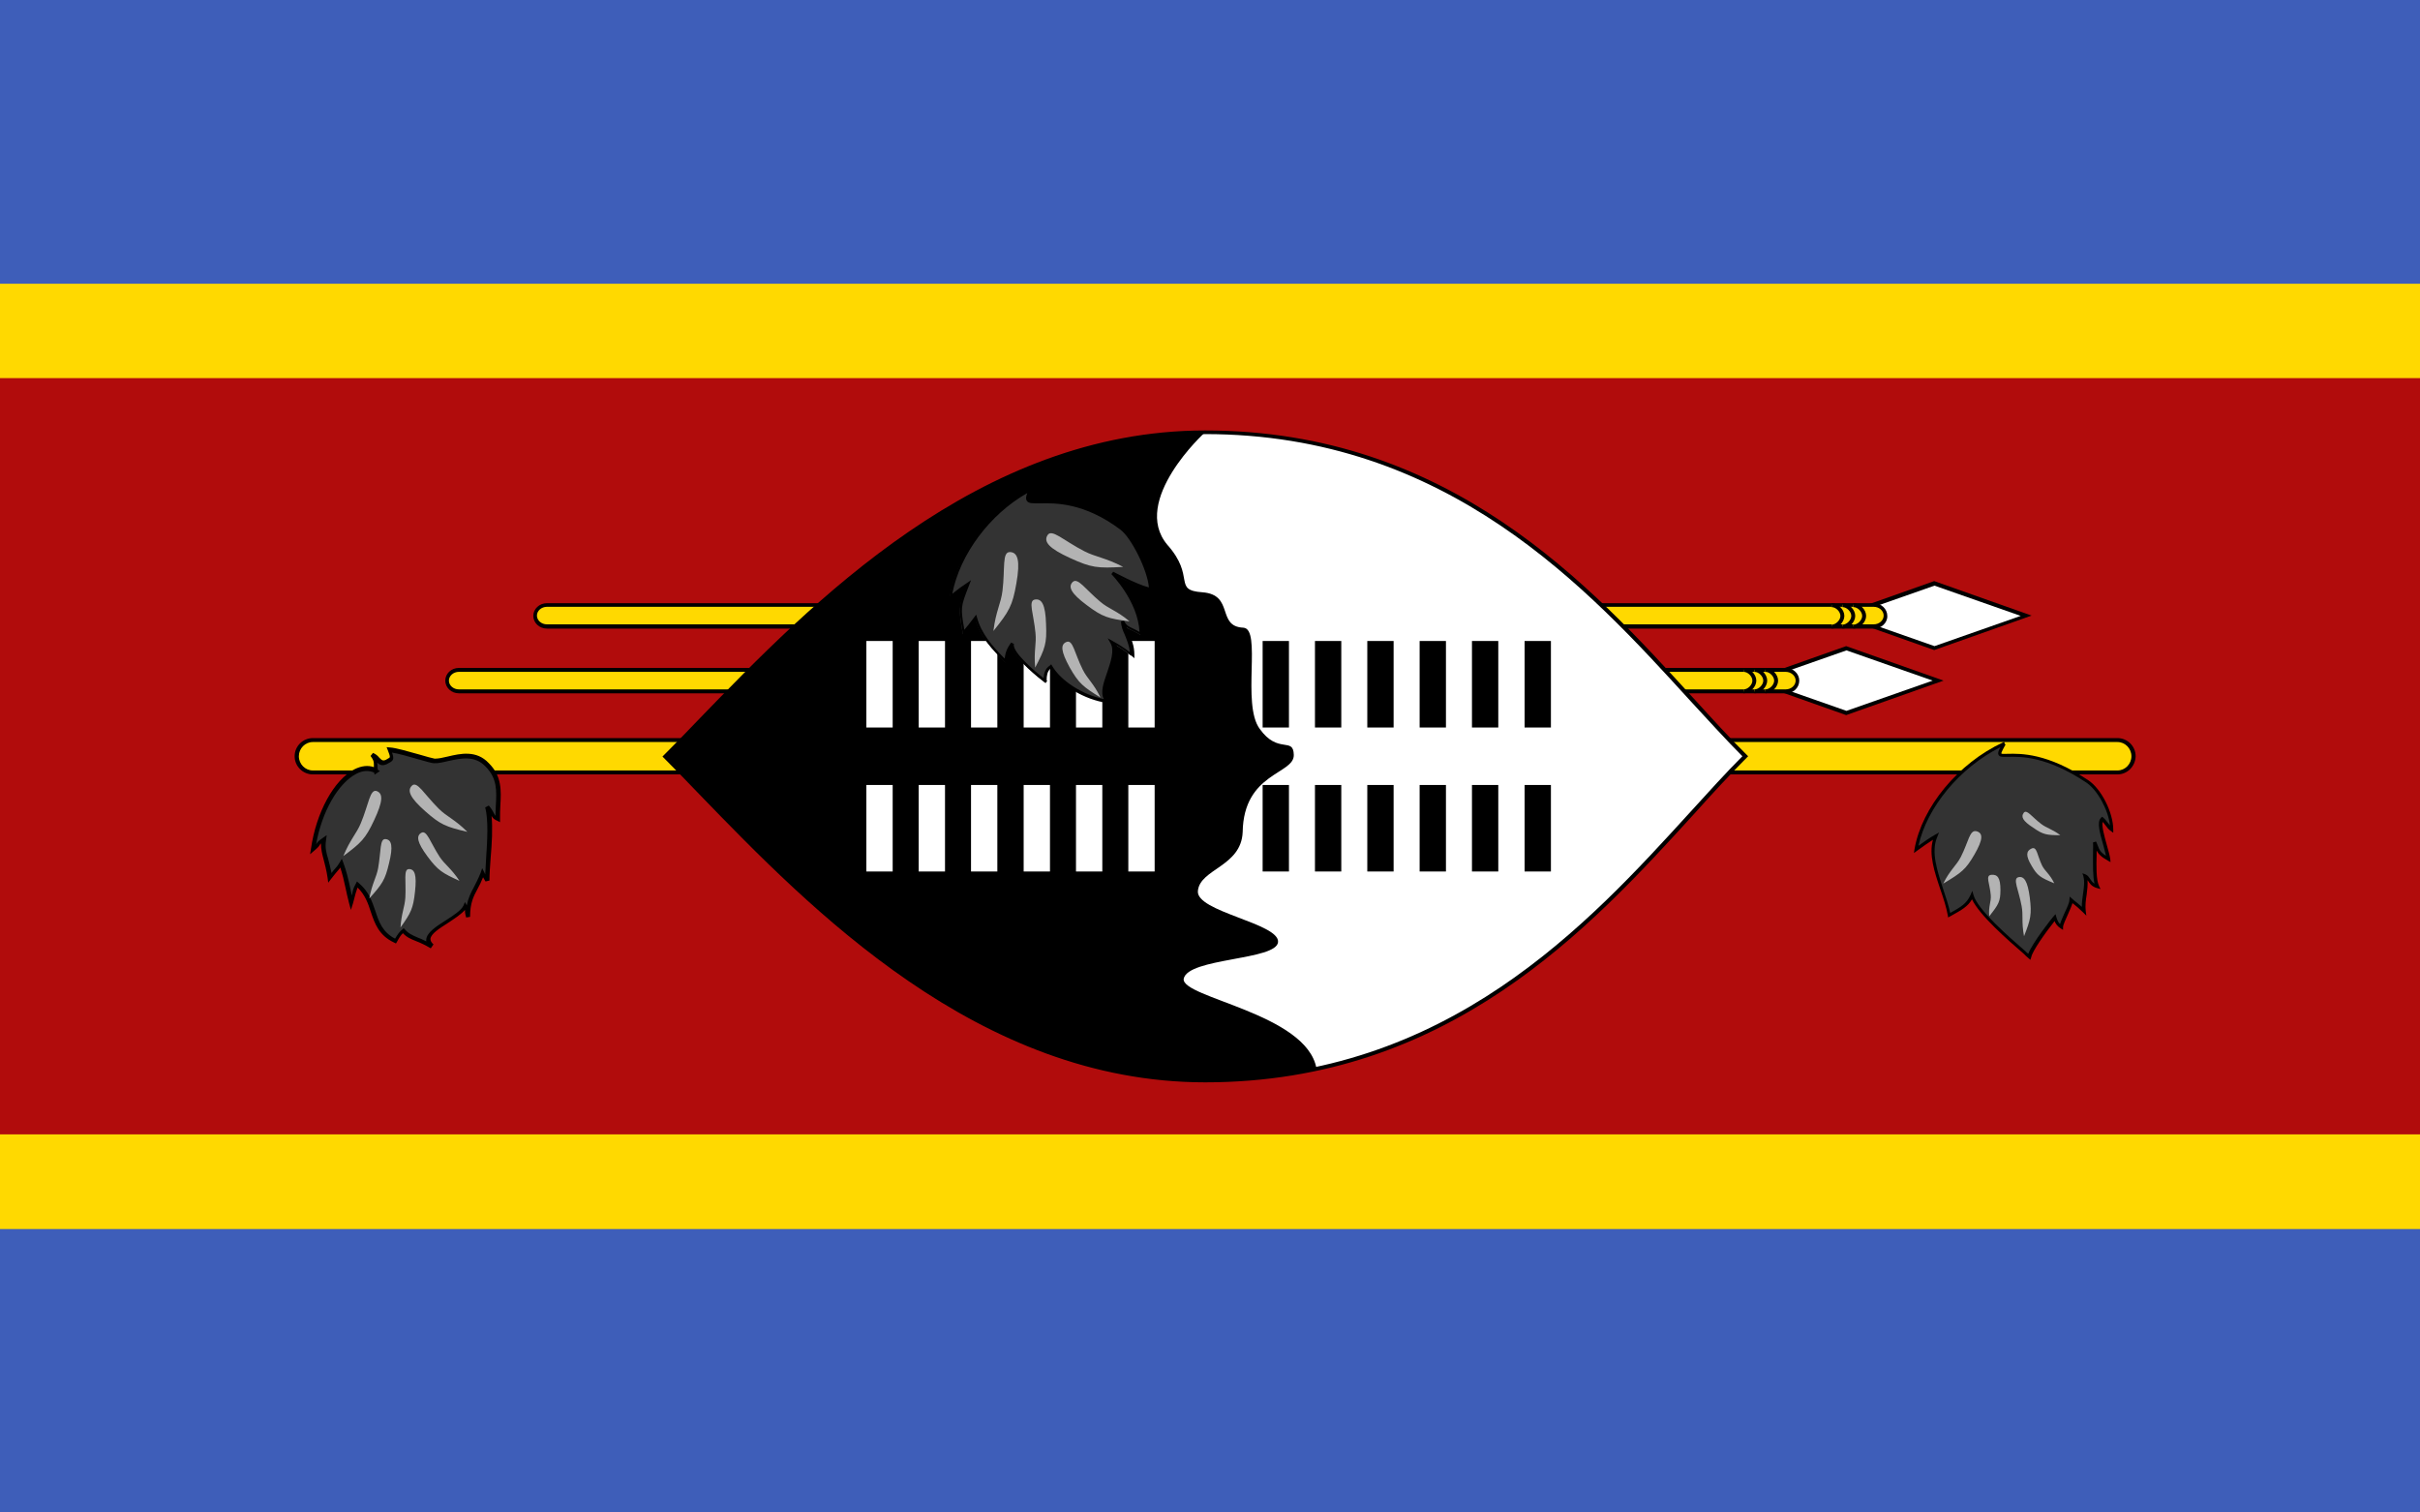 <?xml version="1.0" encoding="utf-8"?>
<!-- Generator: Adobe Illustrator 26.0.1, SVG Export Plug-In . SVG Version: 6.00 Build 0)  -->
<svg version="1.1"
	 id="svg50" inkscape:version="0.92.4 (5da689c313, 2019-01-14)" sodipodi:docname="Flag_of_Eswatini.svg" xmlns:cc="http://creativecommons.org/ns#" xmlns:dc="http://purl.org/dc/elements/1.1/" xmlns:inkscape="http://www.inkscape.org/namespaces/inkscape" xmlns:rdf="http://www.w3.org/1999/02/22-rdf-syntax-ns#" xmlns:sodipodi="http://sodipodi.sourceforge.net/DTD/sodipodi-0.dtd" xmlns:svg="http://www.w3.org/2000/svg"
	 xmlns="http://www.w3.org/2000/svg" xmlns:xlink="http://www.w3.org/1999/xlink" x="0px" y="0px" viewBox="0 0 800 500"
	 style="enable-background:new 0 0 800 500;" xml:space="preserve">
<style type="text/css">
	.st0{fill:#3E5EB9;}
	.st1{fill:#FFD900;}
	.st2{fill:#B10C0C;}
	.st3{fill:#FFFFFF;}
	.st4{fill:#333333;}
	.st5{fill:#B3B3B3;}
</style>
<path id="path2" class="st0" d="M0,0h800v500H0V0z"/>
<path id="path4" class="st1" d="M0,93.8h800v312.5H0V93.8z"/>
<path id="path6" class="st2" d="M0,125h800v250H0V125z"/>
<path id="path8_00000098222708960370621860000012486746933113020846_" class="st3" d="M639.4,192.9l-30.4,10.7l30.4,10.7l30.4-10.7
	L639.4,192.9z"/>
<path d="M639.4,214.9l-32.2-11.4l32.2-11.4l32.2,11.4L639.4,214.9z M611,203.6l28.5,10l28.5-10l-28.5-10L611,203.6z"/>
<path id="rect10_00000023274892720605185040000012498055727125854856_" class="st1" d="M180.8,200h438.6c2.1,0,3.9,1.6,3.9,3.6v0
	c0,2-1.7,3.6-3.9,3.6H180.8c-2.1,0-3.9-1.6-3.9-3.6v0C176.9,201.6,178.7,200,180.8,200z"/>
<path d="M619.5,207.8H180.8c-2.5,0-4.5-1.9-4.5-4.2c0-2.3,2-4.2,4.5-4.2h438.6c2.5,0,4.5,1.9,4.5,4.2
	C624,205.9,621.9,207.8,619.5,207.8z M180.8,200.6c-1.8,0-3.3,1.3-3.3,2.9c0,1.6,1.5,2.9,3.3,2.9h438.6c1.8,0,3.3-1.3,3.3-2.9
	c0-1.6-1.5-2.9-3.3-2.9H180.8z"/>
<path id="path12_00000030484492412500911000000017256327603827007118_" class="st1" d="M612.7,207.1c1.8,0,3.6-1.8,3.6-3.6
	s-1.8-3.6-3.6-3.6 M609.1,207.1c1.8,0,3.6-1.8,3.6-3.6s-1.8-3.6-3.6-3.6 M605.5,207.1c1.8,0,3.6-1.8,3.6-3.6s-1.8-3.6-3.6-3.6"/>
<path d="M612.7,207.8v-1.3c1.4,0,2.9-1.5,2.9-2.9s-1.5-2.9-2.9-2.9v-1.3c2.1,0,4.2,2.1,4.2,4.2C616.9,205.7,614.8,207.8,612.7,207.8
	z M609.1,207.8v-1.3c1.4,0,2.9-1.5,2.9-2.9s-1.5-2.9-2.9-2.9v-1.3c2.1,0,4.2,2.1,4.2,4.2C613.3,205.7,611.2,207.8,609.1,207.8z
	 M605.5,207.8v-1.3c1.4,0,2.9-1.5,2.9-2.9s-1.5-2.9-2.9-2.9v-1.3c2.1,0,4.2,2.1,4.2,4.2C609.7,205.7,607.6,207.8,605.5,207.8z"/>
<path id="path8_00000054983548592275980770000009695839455414774165_" class="st3" d="M610.3,214.3L580,225l30.4,10.7l30.4-10.7
	L610.3,214.3z"/>
<path d="M610.3,236.4L578.1,225l32.2-11.4l32.2,11.4L610.3,236.4z M581.9,225l28.5,10l28.5-10l-28.5-10L581.9,225z"/>
<path id="rect10_00000030450030828319092290000016382862658690912145_" class="st1" d="M151.7,221.4h438.6c2.1,0,3.9,1.6,3.9,3.6v0
	c0,2-1.7,3.6-3.9,3.6H151.7c-2.1,0-3.9-1.6-3.9-3.6v0C147.8,223,149.6,221.4,151.7,221.4z"/>
<path d="M590.4,229.2H151.7c-2.5,0-4.5-1.9-4.5-4.2c0-2.3,2-4.2,4.5-4.2h438.6c2.5,0,4.5,1.9,4.5,4.2S592.9,229.2,590.4,229.2z
	 M151.7,222.1c-1.8,0-3.3,1.3-3.3,2.9c0,1.6,1.5,2.9,3.3,2.9h438.6c1.8,0,3.3-1.3,3.3-2.9c0-1.6-1.5-2.9-3.3-2.9H151.7z"/>
<path id="path12_00000109025621374755988630000005356351793372597655_" class="st1" d="M583.6,228.6c1.8,0,3.6-1.8,3.6-3.6
	c0-1.8-1.8-3.6-3.6-3.6 M580,228.6c1.8,0,3.6-1.8,3.6-3.6c0-1.8-1.8-3.6-3.6-3.6 M576.4,228.6c1.8,0,3.6-1.8,3.6-3.6
	c0-1.8-1.8-3.6-3.6-3.6"/>
<path d="M583.6,229.2v-1.3c1.4,0,2.9-1.5,2.9-2.9s-1.5-2.9-2.9-2.9v-1.3c2.1,0,4.2,2.1,4.2,4.2C587.8,227.1,585.7,229.2,583.6,229.2
	z M580,229.2v-1.3c1.4,0,2.9-1.5,2.9-2.9s-1.5-2.9-2.9-2.9v-1.3c2.1,0,4.2,2.1,4.2,4.2C584.2,227.1,582.1,229.2,580,229.2z
	 M576.4,229.2v-1.3c1.4,0,2.9-1.5,2.9-2.9s-1.5-2.9-2.9-2.9v-1.3c2.1,0,4.2,2.1,4.2,4.2C580.6,227.1,578.5,229.2,576.4,229.2z"/>
<path id="rect17_00000008119381778794082770000009707914922893426052_" class="st1" d="M103.4,244.6H700c2.9,0,5.3,2.4,5.3,5.4v0
	c0,3-2.4,5.4-5.3,5.4H103.4c-2.9,0-5.3-2.4-5.3-5.4v0C98.1,247,100.5,244.6,103.4,244.6z"/>
<path d="M700,256H103.4c-3.3,0-6-2.7-6-6c0-3.3,2.7-6,6-6H700c3.3,0,6,2.7,6,6C705.9,253.3,703.3,256,700,256z M103.4,245.3
	c-2.5,0-4.6,2.1-4.6,4.7c0,2.6,2.1,4.7,4.6,4.7H700c2.5,0,4.6-2.1,4.6-4.7c0-2.6-2.1-4.7-4.6-4.7H103.4z"/>
<path id="path21_00000154426172159442492160000007553258045615527831_" class="st3" d="M576.9,250
	c-35.7,35.7-83.3,107.1-178.6,107.1c-83.3,0-142.8-71.4-178.6-107.1c35.7-35.7,95.2-107.1,178.6-107.1
	C493.6,142.9,541.2,214.3,576.9,250z"/>
<path d="M398.4,357.8c-74.9,0-130.4-57.2-167.1-95.1c-4.2-4.4-8.2-8.5-11.9-12.2l-0.4-0.4l0.4-0.4c3.7-3.7,7.7-7.8,11.9-12.2
	c36.7-37.9,92.2-95.2,167.1-95.2c80.8,0,127.4,51.2,161.5,88.6c6.2,6.8,12,13.2,17.6,18.7l0.4,0.4l-0.4,0.4
	c-5.5,5.5-11.4,11.9-17.5,18.7C525.8,306.6,479.1,357.8,398.4,357.8z M220.7,250c3.6,3.6,7.4,7.6,11.5,11.8
	c36.6,37.7,91.8,94.7,166.2,94.7c80.2,0,126.6-51,160.5-88.2c6-6.6,11.7-12.9,17.1-18.3c-5.4-5.4-11.1-11.7-17.2-18.3
	c-33.9-37.2-80.3-88.2-160.5-88.2c-74.4,0-129.7,57-166.2,94.8C228.1,242.4,224.3,246.4,220.7,250z"/>
<path id="path23" d="M385.9,180.1c9.5,10.7,1.6,15,11.6,15.7c10.6,0.8,4.6,11.3,13.5,11.7c6.2,0.3-0.6,25.2,5.4,33.4
	c6.1,8.6,11.2,2.5,11.3,8.7c0.1,6.4-16.6,5.8-16.9,25.5c-0.5,11.4-14.1,12.1-14.8,19.4c-0.8,6.9,26.9,10.7,26.5,16.9
	c-0.4,6.1-29.9,5.2-31.2,12.2c-0.7,6.3,40.6,11.4,43.9,29.6c-6.1,2-23.6,3.9-36.9,3.9C315,357.2,255.5,285.7,219.8,250
	c35.7-35.7,95.2-107.1,178.6-107.1C398.4,142.8,373.6,165.5,385.9,180.1L385.9,180.1z"/>
<path id="b_00000183207346472899535440000009543482478465418403_" d="M290.8,240.5v-28.6 M308.1,211.9v28.6 M325.4,211.9v28.6"/>
<path class="st3" d="M329.7,240.5h-8.7v-28.6h8.7V240.5z M312.4,240.5h-8.7v-28.6h8.7V240.5z M295.1,240.5h-8.7v-28.6h8.7V240.5z"/>
<path id="b_00000059290611344563523890000006233344876836283528_" d="M290.8,288.1v-28.6 M308.1,259.5v28.6 M325.4,259.5v28.6"/>
<path class="st3" d="M329.7,288.1h-8.7v-28.6h8.7V288.1z M312.4,288.1h-8.7v-28.6h8.7V288.1z M295.1,288.1h-8.7v-28.6h8.7V288.1z"/>
<path id="b_00000125594012263794345190000005898943103370992788_" d="M342.7,240.5v-28.6 M360,211.9v28.6 M377.4,211.9v28.6"/>
<path class="st3" d="M381.7,240.5H373v-28.6h8.7V240.5z M364.4,240.5h-8.7v-28.6h8.7V240.5z M347.1,240.5h-8.7v-28.6h8.7V240.5z"/>
<path id="b_00000062160743758157700000000014784984042285462410_" d="M342.7,288.1v-28.6 M360,259.5v28.6 M377.4,259.5v28.6"/>
<path class="st3" d="M381.7,288.1H373v-28.6h8.7V288.1z M364.4,288.1h-8.7v-28.6h8.7V288.1z M347.1,288.1h-8.7v-28.6h8.7V288.1z"/>
<path id="b_00000076584068265633417010000008450645907929750185_" d="M421.7,240.5v-28.6 M439,211.9v28.6 M456.4,211.9v28.6"/>
<path d="M460.7,240.5H452v-28.6h8.7V240.5z M443.4,240.5h-8.7v-28.6h8.7V240.5z M426.1,240.5h-8.7v-28.6h8.7V240.5z"/>
<path id="b_00000145772143608778542580000003732119309485259416_" d="M421.7,288.1v-28.6 M439,259.5v28.6 M456.4,259.5v28.6"/>
<path d="M460.7,288.1H452v-28.6h8.7V288.1z M443.4,288.1h-8.7v-28.6h8.7V288.1z M426.1,288.1h-8.7v-28.6h8.7V288.1z"/>
<path id="b_00000077306537462007767830000003047553623123043765_" d="M473.7,240.5v-28.6 M491,211.9v28.6 M508.3,211.9v28.6"/>
<path d="M512.6,240.5H504v-28.6h8.7V240.5z M495.3,240.5h-8.7v-28.6h8.7V240.5z M478,240.5h-8.7v-28.6h8.7V240.5z"/>
<path id="b_00000083772100714141974350000003600918730439174799_" d="M473.7,288.1v-28.6 M491,259.5v28.6 M508.3,259.5v28.6"/>
<path d="M512.6,288.1H504v-28.6h8.7V288.1z M495.3,288.1h-8.7v-28.6h8.7V288.1z M478,288.1h-8.7v-28.6h8.7V288.1z"/>
<path id="path36_00000175313115686754575570000012047234845584778899_" class="st4" d="M662.6,245.8c-5.4,9.4,4.2-3.1,27.5,12.6
	c4.3,2.9,8.1,10.6,8.1,15.9c-1.1-0.7-1.9-2.4-3.1-3.4c-1.7,1.7,1.6,9.5,2.1,13.1c-3.6-2-3.3-3-4.5-5.5c0.2,3-0.6,11.4,0.8,14.6
	c-2.9-0.8-2.7-3.1-4.2-3.6c1,3.6-0.9,7.6-0.4,11.7c-1.7-1.7-3.5-3-4.2-3.6c-0.1,1.9-3.2,7.1-3.3,8.9c-1.4-0.9-1.8-2.2-2.1-3.1
	c-1.8,2.2-8.1,10.4-8.5,13c-4.9-4.3-17.3-14.7-18.9-20.3c-1.4,3.1-3.5,4.2-7.6,6.5c-1.6-8.8-7.7-18.6-4.4-26.2
	c-2.3,1.4-4.2,2.7-6.5,4.4C635.6,268,646.6,253.1,662.6,245.8L662.6,245.8z"/>
<path d="M671.2,317.3l-0.7-0.6c-0.5-0.4-1-0.9-1.5-1.4c-5.2-4.5-14.6-12.7-17.1-18c-1.4,2.4-3.4,3.5-6.8,5.4l-1.1,0.6l-0.1-0.7
	c-0.5-2.8-1.5-5.8-2.5-8.7c-1.9-5.6-3.8-11.4-2.4-16.3c-1.7,1.1-3.3,2.2-5.2,3.6l-1.1,0.8l0.2-1.3c2.4-13.8,14.4-28.4,29.3-35.3
	l0.1-0.1h0.3l0.1,0.6l0.3,0.2c-0.4,0.7-1.5,2.7-1.4,3c0.2,0.2,1.2,0.1,2.1,0.1c4.3-0.1,13.1-0.3,26.6,8.7c4.4,2.9,8.3,10.8,8.3,16.4
	v1l-0.8-0.6c-0.7-0.4-1.2-1.1-1.8-1.9c-0.3-0.4-0.6-0.8-0.9-1.1c-0.4,1.4,0.6,4.8,1.3,7.4c0.5,1.8,1,3.5,1.2,4.8l0.1,1.1l-0.9-0.5
	c-2.3-1.3-3.1-2.2-3.7-3.3c0,0.4,0,0.9,0,1.4c-0.1,3.5-0.2,8.2,0.8,10.3l0.5,1l-1.1-0.3c-1.9-0.5-2.6-1.7-3.1-2.5
	c0,0-0.1-0.1-0.1-0.1c0.1,1.6-0.1,3.2-0.3,4.8c-0.3,1.8-0.5,3.6-0.3,5.4l0.2,1.5l-1.1-1.1c-1.2-1.2-2.4-2.2-3.3-2.9
	c-0.1,0-0.1-0.1-0.2-0.1c-0.3,1-0.9,2.3-1.5,3.7c-0.7,1.6-1.6,3.4-1.6,4.2l0,0.9l-0.8-0.5c-1.1-0.7-1.7-1.6-2-2.4
	c-3.1,3.9-7.4,10-7.7,11.9L671.2,317.3z M652,294.5l0.4,1.4c1.4,4.9,11.7,13.8,17.2,18.6c0.3,0.3,0.6,0.6,0.9,0.8
	c1.4-3.7,8-12,8.3-12.3l0.7-0.8l0.3,1c0.2,0.6,0.4,1.5,1.2,2.3c0.3-1,0.9-2.3,1.5-3.7c0.8-1.7,1.6-3.4,1.6-4.3l0.1-1.1l0.8,0.7
	c0.2,0.2,0.5,0.4,0.8,0.7c0.7,0.5,1.5,1.2,2.4,2c0-1.5,0.2-2.9,0.4-4.3c0.3-2.1,0.6-4.1,0.1-5.9l-0.3-0.9l0.9,0.3
	c0.8,0.3,1.2,0.9,1.6,1.5c0.4,0.6,0.8,1.2,1.5,1.6c-0.6-2.5-0.5-6.4-0.5-9.6c0-1.7,0.1-3.1,0-4l1-0.3c0.3,0.5,0.4,1,0.6,1.4
	c0.5,1.3,0.8,2.1,2.7,3.3c-0.2-1-0.6-2.2-0.9-3.5c-1.1-3.9-2.2-7.6-0.8-9l0.4-0.4l0.4,0.3c0.6,0.5,1.1,1.2,1.6,1.8
	c0.2,0.3,0.4,0.5,0.6,0.8c-0.5-5.1-4.1-11.7-7.8-14.2c-13.2-8.8-21.8-8.6-25.9-8.5c-1.7,0-2.7,0.1-3.1-0.6c-0.3-0.5-0.2-1.2,0.6-2.6
	c-13.5,6.8-24.3,19.9-27.1,32.6c1.9-1.4,3.5-2.5,5.4-3.6l1.4-0.8l-0.6,1.5c-2.1,4.9,0,11.1,1.9,17c0.9,2.7,1.8,5.4,2.4,8.1
	c3.6-2,5.4-3.1,6.7-5.9L652,294.5z"/>
<path id="path38" class="st5" d="M642.4,292.1c2.2-4.5,4.3-5.9,5.8-8.8c2.6-5.1,2.9-9.1,5.2-8.5c2.2,0.6,2.2,2.7-0.7,7.7
	C649.8,287.5,648.4,288.5,642.4,292.1z M657.6,302.9c-0.3-3.4,0.7-4.8,0.5-7c-0.3-3.9-1.9-6.5,0.2-6.7c2.1-0.2,3,1.1,3,5
	C661.3,298,660.7,299,657.6,302.9L657.6,302.9z M669.1,309.5c-0.9-4.8-0.2-6.9-0.8-10c-1-5.4-3-9-1.1-9.5c1.9-0.5,3.1,1.3,3.8,6.7
	C671.7,302.3,671.3,303.9,669.1,309.5L669.1,309.5z M681.1,276.1c-2.8-2.1-4.5-2.3-6.3-3.7c-3.2-2.4-4.8-5-5.8-3.7
	c-1,1.3-0.3,2.7,3.1,4.9C675.4,275.9,676.5,276.1,681.1,276.1L681.1,276.1z M679.1,292c-1.5-3.1-3-3.9-4-5.8
	c-1.7-3.5-1.7-6.5-3.5-5.7c-1.8,0.8-2,2.4,0,5.7C673.5,289.5,674.5,290.1,679.1,292z"/>
<path id="path40_00000108999983902928315970000012478209401593845684_" class="st4" d="M124.3,254.8c-0.3-2.7,0.3-3.1-1.4-5.1
	c2.4,1,2.5,3.7,5.5,1.8c1.1-0.6,1.6-0.6,0.2-3.6c3.1,0.1,13.2,3.6,14.9,3.7c4.3,0.2,12.1-4.5,17.5,1.3c5.2,5.2,3.5,10.7,3.5,18
	c-2.1-1-1.1-1.5-3.3-4.1c1.7,6.3-0.1,17.8-0.1,24.5c-0.9-1.6-0.7-0.9-1.6-2.6c-2.2,6.1-4.9,7.4-4.9,14.7c-0.8-2.8,0-2.2-0.9-3.7
	c-2.2,4.7-16.6,8.7-11,13.4c-5-2.9-7.2-2.6-9.5-5.3c-1,0.6-1.8,1.8-2.7,3.5c-8.8-4.1-5.7-12.8-12.6-18.7c-1.2,2.5-0.7,2.1-1.9,6.1
	c-1.4-5.5-1.8-9.1-3.4-13.1c-1.4,2.3-1.2,1.4-3.7,4.8c-1-6.8-2.7-8.3-2-12.8c-2.6,1.8-0.9,1.1-3.5,3.4
	C105.9,263.5,116.7,250.7,124.3,254.8L124.3,254.8z"/>
<path d="M142.4,313.5c-2-1.2-3.6-1.9-4.9-2.4c-1.7-0.7-3-1.2-4.3-2.6c-0.7,0.6-1.3,1.6-2,2.9l-0.3,0.5l-0.6-0.3
	c-5.1-2.4-6.4-6.3-7.7-10.1c-0.9-2.8-1.9-5.7-4.4-8.1c-0.3,0.8-0.4,1.2-0.6,1.8c-0.2,0.7-0.4,1.6-0.9,3.4l-0.7,2.2l-0.6-2.2
	c-0.5-2-0.9-3.7-1.2-5.2c-0.5-2.4-1-4.4-1.7-6.6c-0.3,0.4-0.5,0.7-0.8,1c-0.4,0.5-1,1.1-2.2,2.7l-1,1.3l-0.2-1.6
	c-0.4-2.6-0.9-4.5-1.3-6c-0.5-1.9-0.9-3.4-0.9-5.4c-0.2,0.2-0.3,0.4-0.4,0.5c-0.2,0.4-0.5,0.8-1.8,1.9l-1.4,1.2l0.3-1.8
	c1.7-12,7.6-22.8,14.4-26.3c2.2-1.1,4.4-1.4,6.4-0.7c0-0.3,0-0.5,0-0.7c0-1.2-0.1-1.6-1.1-3l0.8-1c1,0.4,1.6,1,2.1,1.6
	c0.9,0.9,1.3,1.3,2.8,0.3l0.2-0.1c0.6-0.3,0.7-0.4-0.2-2.7l-0.4-1l1.1,0.1c1.9,0.1,6,1.3,9.6,2.3c2.3,0.7,4.6,1.3,5.2,1.4
	c1.2,0,2.7-0.3,4.3-0.7c4.2-1,9.5-2.2,13.6,2.2c4.3,4.3,4.1,8.9,3.8,14.1c-0.1,1.4-0.1,2.8-0.1,4.3v1.1l-1-0.5
	c-1.1-0.5-1.5-1-1.8-1.6c0.4,4.1,0.1,9.3-0.3,13.9c-0.2,2.8-0.4,5.4-0.4,7.5l-1.3,0.3c-0.4-0.7-0.5-0.9-0.7-1.2
	c0-0.1-0.1-0.1-0.1-0.2c-0.6,1.5-1.2,2.7-1.8,3.8c-1.4,2.6-2.5,4.7-2.5,9.3l-1.3,0.2c-0.4-1.4-0.4-2-0.4-2.5
	c-1.3,1.5-3.5,2.9-5.6,4.3c-2.8,1.8-5.7,3.6-5.8,5.3c0,0.6,0.3,1.2,1,1.8L142.4,313.5z M133.4,306.8l0.4,0.4
	c1.2,1.4,2.4,1.9,4.2,2.7c0.8,0.3,1.8,0.7,2.9,1.3c0-0.2,0-0.4,0-0.6c0.2-2.3,3.2-4.3,6.4-6.3c2.5-1.6,5.1-3.3,5.9-4.9l0.5-1.2
	l0.6,1.1c0,0,0,0,0,0c0.5-2.4,1.3-4.1,2.3-5.9c0.7-1.4,1.5-2.9,2.3-4.9l0.5-1.5l0.7,1.4c0.1,0.3,0.3,0.5,0.3,0.7
	c0.1-1.6,0.2-3.5,0.3-5.4c0.4-5.9,0.8-12.5-0.3-16.8l1.2-0.6c1,1.2,1.4,2,1.7,2.6c0.2,0.3,0.3,0.6,0.5,0.8c0-1.1,0.1-2.1,0.1-3.2
	c0.3-5.1,0.5-9.2-3.4-13.1c-3.6-3.8-8.2-2.7-12.4-1.8c-1.7,0.4-3.3,0.8-4.7,0.7c-0.7,0-2.6-0.6-5.5-1.4c-2.8-0.8-6.2-1.8-8.3-2.1
	c0.7,2,0.5,2.6-0.8,3.3l-0.2,0.1c-2,1.3-3.1,0.7-3.9-0.1c0,0.3,0.1,0.6,0.1,1c0,0.4,0,0.8,0.1,1.4l0.7,0.4l-1.8,1.2l-0.1-0.7
	c-1.8-0.8-3.8-0.7-5.9,0.4c-6,3.1-11.4,12.5-13.3,23.3c0.1-0.1,0.1-0.2,0.2-0.3c0.3-0.5,0.6-0.8,2-1.8l1.3-0.9l-0.2,1.5
	c-0.4,2.6,0,4.1,0.7,6.4c0.3,1.2,0.7,2.7,1.1,4.6c0.6-0.8,1-1.3,1.3-1.6c0.5-0.5,0.7-0.8,1.4-1.9l0.7-1.2l0.5,1.3
	c1,2.7,1.6,5.2,2.2,8c0.2,0.9,0.4,1.8,0.6,2.8c0.1-0.3,0.2-0.6,0.2-0.9c0.2-0.9,0.3-1.5,1.1-2.9l0.4-0.8l0.7,0.6
	c3.2,2.7,4.3,6,5.4,9.2c1.2,3.6,2.3,6.9,6.5,9.1c0.9-1.5,1.6-2.5,2.6-3.2L133.4,306.8z"/>
<path id="path42" class="st5" d="M113.5,283c2.3-5.6,4.3-7.3,5.8-10.9c2.6-6.3,3-11.3,5.2-10.6c2.2,0.8,2.1,3.4-0.8,9.6
	C120.8,277.3,119.4,278.6,113.5,283L113.5,283z M122.1,297c0.9-5,2.3-6.8,2.9-10c1-5.7,0.5-9.9,2.5-9.6c2,0.2,2.5,2.4,1.1,8
	C127.3,290.9,126.4,292.2,122.1,297L122.1,297z M132.4,306.6c0.3-4.8,1.4-6.7,1.6-9.9c0.3-5.5-0.7-9.4,1.2-9.4c1.9,0,2.6,1.9,2,7.4
	C136.6,300.3,135.9,301.7,132.4,306.6L132.4,306.6z M154.5,275c-4.2-4.2-6.8-5-9.5-7.7c-4.8-4.8-7.1-9.2-8.8-7.6
	c-1.7,1.6-0.7,4,4.4,8.5C145.6,272.6,147.3,273.3,154.5,275z M151.9,291.2c-2.8-4.2-4.8-5.3-6.6-8c-3.1-4.8-4.2-8.9-6-7.9
	c-1.8,1-1.4,3.2,2,7.8C144.8,287.8,146.2,288.6,151.9,291.2L151.9,291.2z"/>
<path id="path44_00000079466881531043639760000011451960093184267946_" class="st4" d="M340.6,161.9c-4.9,9.6,8.7-3.2,30,12.8
	c4,3,9.6,14.7,9.6,20.2c-4.5-1-12.6-5.4-12.6-5.4s9.4,9.5,9.4,20.4c-3.3-2.1-5-1.8-6.1-4.3c0,3.5,3,5.8,3,11.2
	c-2-1.6-4.2-3.1-6.5-4.3c3.1,5.5-5.7,16-1.3,19.6c-7.8-1.1-15.7-6.1-18.9-11.5c-1.7,1.1-1.8,2.9-1.9,4.8c0.2,0.2-11.8-9-10.7-12.5
	c-1.6,2.3-1.8,3.5-2.2,6.1c-4.4-4.4-8.5-8.8-10-14.4c-2,2.6-2.1,2.6-4.1,5.1c-1.5-9-1.5-8.6,1.5-16.3c-2.1,1.4-3.8,2.8-5.9,4.5
	C315.9,184.6,326.1,169.4,340.6,161.9L340.6,161.9z"/>
<path d="M368,232.7l-1.9-0.3c-7.6-1.1-15.5-5.8-18.9-11.3c-1,0.9-1.2,2.3-1.2,3.8l0.2,0.1l-0.5,0.8l-0.4-0.2c0,0,0,0-0.1-0.1l0,0
	l-0.1-0.1c-1.4-1-9.3-7.3-10.7-11.3c-0.8,1.5-1,2.6-1.3,4.6l-0.1,1l-0.7-0.7c-4.2-4.2-8.1-8.3-9.8-13.7c-0.6,0.8-1,1.3-1.4,1.8
	c-0.5,0.6-1,1.3-2,2.5l-0.7,0.9l-0.2-1.5c-1.3-8.1-1.4-8.6,1-14.7c-1.5,1.1-2.9,2.2-4.5,3.5l-1,0.8l0.2-1.3
	c2.2-14.1,13.2-28.9,26.8-36l0.4-0.8l0.7,1.4l-0.3,0.2c-0.8,1.5-1,2.4-0.8,2.7c0.3,0.4,1.8,0.4,3.5,0.4c5.2-0.1,15-0.3,27.2,8.9
	c4.1,3.1,9.8,15,9.8,20.6v0.6l-0.6-0.1c-3-0.6-7.4-2.7-10.2-4.2c2.8,3.4,7.7,10.6,7.7,18.6v0.9l-0.8-0.5c-1.1-0.7-2-1.1-2.8-1.5
	c-0.8-0.4-1.5-0.7-2.1-1.2c0.2,0.7,0.5,1.3,0.8,2.1c0.8,1.9,1.8,4,1.8,7.1v1.1l-0.8-0.7c-1.6-1.3-3.3-2.5-5.1-3.6
	c0.7,2.7-0.5,5.9-1.5,9.1c-1.3,3.7-2.4,7.2-0.4,8.8L368,232.7z M347.5,219.6l0.3,0.5c2.9,5,10.1,9.6,17.1,11
	c-1.2-2.2-0.1-5.4,1.1-8.8c1.2-3.6,2.5-7.3,1.1-9.7l-0.9-1.6l1.6,0.9c2,1.1,3.9,2.3,5.7,3.7c-0.2-2.3-1-4-1.6-5.6
	c-0.7-1.5-1.3-2.9-1.3-4.6l1-0.2c0.6,1.5,1.5,1.9,3,2.6c0.6,0.3,1.3,0.6,2.1,1.1c-0.5-10.2-9.2-19-9.3-19.1l0.6-0.8
	c0.1,0,7.3,4,11.8,5.2c-0.4-5.5-5.7-16.3-9.4-19.1c-12-9-21.5-8.8-26.6-8.7c-2.4,0-3.8,0.1-4.4-0.9c-0.3-0.5-0.3-1.3,0.2-2.5
	c-12.4,7-22.3,20.3-24.8,33.3c1.7-1.4,3.2-2.5,4.9-3.6l1.3-0.9l-0.8,2.1c-2.6,6.7-2.7,6.9-1.4,14.3c0.6-0.7,0.9-1.2,1.3-1.6
	c0.5-0.6,1-1.3,2-2.6l0.6-0.8l0.3,1c1.4,5.2,5,9.4,9.1,13.5c0.3-2,0.7-3.3,2.2-5.3l0.9,0.5c-0.8,2.4,6.7,8.9,9.8,11.3
	c0.1-1.6,0.5-3.2,2.1-4.2L347.5,219.6z"/>
<path id="path46" class="st5" d="M328.4,208.6c0.8-6.6,2.5-9.1,3-13.3c0.9-7.5-0.2-12.9,2.5-12.8c2.6,0.1,3.4,2.9,2.1,10.3
	C334.7,200.3,333.6,202.1,328.4,208.6L328.4,208.6z M342.2,220.7c-0.5-5.6,0.5-7.9,0.1-11.5c-0.6-6.3-2.5-10.6-0.2-11
	c2.3-0.4,3.5,1.7,3.7,8.1C346.1,212.7,345.5,214.4,342.2,220.7L342.2,220.7z M363.8,230.6c-2.3-4.8-4.4-6.2-5.9-9.3
	c-2.7-5.4-3.2-9.9-5.3-9.1c-2.1,0.8-1.9,3.1,1,8.4C356.6,225.9,358,227,363.8,230.6z M371.3,187.4c-6-3.1-9-3.2-12.9-5.2
	c-6.8-3.5-10.7-7.5-12.1-5.3c-1.4,2.2,0.5,4.4,7.5,7.6S362.8,187.9,371.3,187.4L371.3,187.4z M373.4,205.4c-4.3-3.6-6.9-4.1-9.7-6.5
	c-4.9-4.1-7.4-8.1-9.1-6.5c-1.6,1.6-0.5,3.8,4.6,7.6C364.5,204,366.3,204.5,373.4,205.4L373.4,205.4z"/>
</svg>
